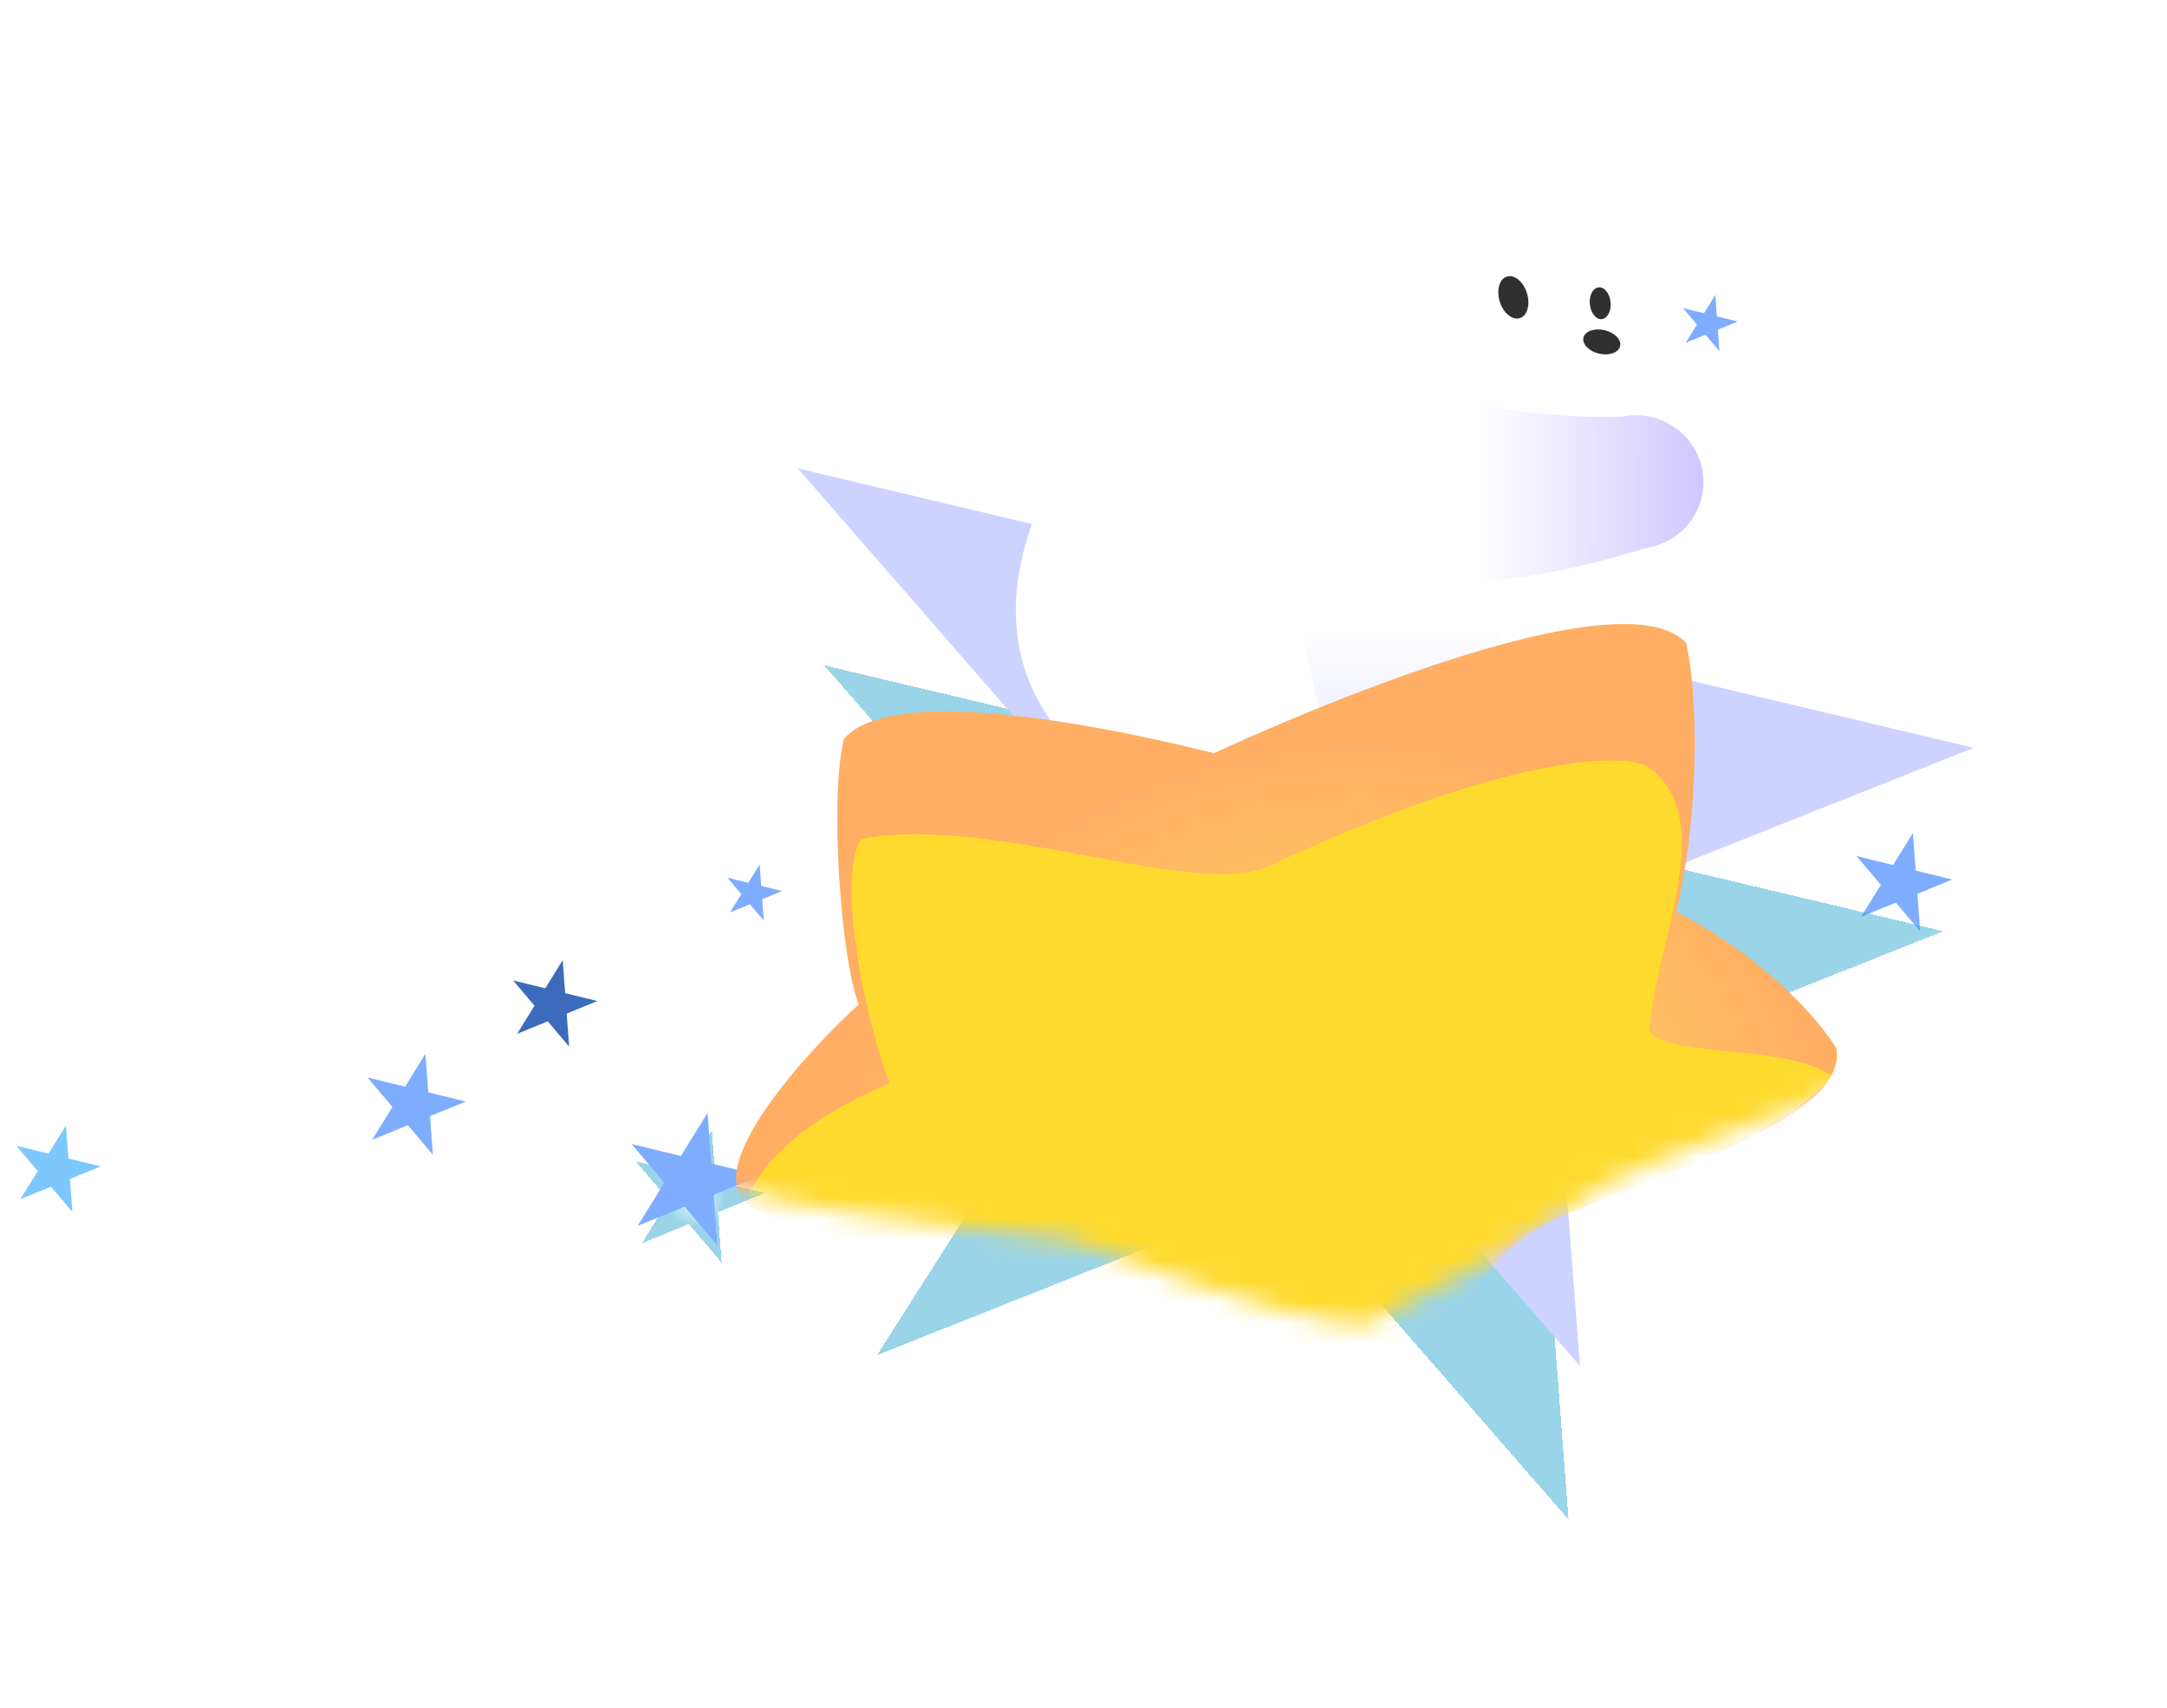 <svg width="104" height="82" viewBox="0 0 104 82" fill="none" xmlns="http://www.w3.org/2000/svg">
<g filter="url(#filter0_d_3023_2117)">
<path d="M34.165 53.425L34.346 55.855L36.712 56.434L34.457 57.356L34.638 59.786L33.064 57.927L30.809 58.849L32.091 56.777L30.516 54.918L32.883 55.497L34.165 53.425Z" fill="url(#paint0_radial_3023_2117)" fill-opacity="0.52" shape-rendering="crispEdges"/>
</g>
<g filter="url(#filter1_f_3023_2117)">
<path d="M33.958 53.425L34.139 55.855L36.505 56.434L34.25 57.356L34.431 59.786L32.857 57.927L30.602 58.849L31.884 56.777L30.309 54.918L32.676 55.497L33.958 53.425Z" fill="#7EADFF"/>
</g>
<g filter="url(#filter2_f_3023_2117)">
<path d="M36.403 42.088L36.437 42.545L36.447 42.68L36.579 42.712L37.024 42.821L36.6 42.995L36.475 43.046L36.485 43.182L36.519 43.638L36.223 43.289L36.135 43.185L36.009 43.237L35.585 43.41L35.826 43.021L35.898 42.905L35.81 42.801L35.514 42.452L35.959 42.561L36.091 42.593L36.162 42.477L36.403 42.088Z" stroke="white" stroke-width="0.374"/>
</g>
<g filter="url(#filter3_f_3023_2117)">
<path d="M36.457 41.5L36.534 42.531L37.538 42.776L36.581 43.168L36.658 44.199L35.99 43.41L35.033 43.801L35.577 42.922L34.909 42.133L35.913 42.379L36.457 41.5Z" fill="#7EADFF"/>
</g>
<g filter="url(#filter4_f_3023_2117)">
<path d="M82.266 14.746L82.3 15.203L82.311 15.338L82.443 15.37L82.888 15.479L82.464 15.653L82.338 15.704L82.348 15.84L82.382 16.296L82.086 15.947L81.998 15.843L81.872 15.895L81.448 16.068L81.689 15.679L81.761 15.563L81.673 15.459L81.377 15.11L81.822 15.219L81.954 15.251L82.026 15.135L82.266 14.746Z" stroke="white" stroke-width="0.374"/>
</g>
<g filter="url(#filter5_f_3023_2117)">
<path d="M82.321 14.158L82.397 15.189L83.401 15.434L82.445 15.826L82.521 16.857L81.853 16.068L80.897 16.459L81.441 15.58L80.772 14.791L81.777 15.037L82.321 14.158Z" fill="#7EADFF"/>
</g>
<g filter="url(#filter6_f_3023_2117)">
<path d="M91.817 40.577L91.909 41.806L91.919 41.942L92.051 41.974L93.248 42.267L92.108 42.733L91.982 42.785L91.992 42.92L92.083 44.149L91.287 43.209L91.199 43.105L91.073 43.157L89.933 43.623L90.581 42.575L90.653 42.46L90.565 42.356L89.769 41.416L90.966 41.709L91.098 41.741L91.169 41.625L91.817 40.577Z" stroke="white" stroke-width="0.374"/>
</g>
<g filter="url(#filter7_f_3023_2117)">
<path d="M91.805 39.989L91.939 41.792L93.695 42.222L92.022 42.907L92.156 44.71L90.988 43.33L89.314 44.015L90.266 42.477L89.097 41.097L90.854 41.527L91.805 39.989Z" fill="#7EADFF"/>
</g>
<g filter="url(#filter8_f_3023_2117)">
<path d="M20.427 51.177L20.522 52.453L20.532 52.588L20.664 52.62L21.907 52.924L20.723 53.409L20.597 53.46L20.607 53.596L20.702 54.872L19.875 53.895L19.788 53.792L19.662 53.843L18.478 54.328L19.151 53.24L19.222 53.124L19.135 53.02L18.308 52.044L19.551 52.348L19.683 52.38L19.754 52.265L20.427 51.177Z" stroke="white" stroke-width="0.374"/>
</g>
<g filter="url(#filter9_f_3023_2117)">
<path d="M20.415 50.589L20.552 52.439L22.355 52.88L20.638 53.582L20.775 55.432L19.576 54.016L17.86 54.719L18.835 53.141L17.637 51.725L19.439 52.166L20.415 50.589Z" fill="#7EADFF"/>
</g>
<g filter="url(#filter10_f_3023_2117)">
<path d="M26.995 46.68L27.07 47.691L27.08 47.827L27.212 47.859L28.198 48.1L27.259 48.484L27.133 48.536L27.143 48.672L27.218 49.683L26.563 48.909L26.475 48.805L26.349 48.857L25.41 49.241L25.944 48.378L26.016 48.263L25.928 48.159L25.272 47.385L26.258 47.626L26.39 47.658L26.461 47.543L26.995 46.68Z" stroke="white" stroke-width="0.374"/>
</g>
<g filter="url(#filter11_f_3023_2117)">
<path d="M27.006 46.092L27.124 47.678L28.669 48.055L27.197 48.658L27.315 50.243L26.287 49.03L24.816 49.632L25.652 48.28L24.625 47.066L26.169 47.444L27.006 46.092Z" fill="#3C6BBC"/>
</g>
<g filter="url(#filter12_f_3023_2117)">
<path d="M3.155 54.618L3.23 55.63L3.24 55.765L3.372 55.797L4.358 56.038L3.419 56.423L3.293 56.474L3.303 56.61L3.378 57.621L2.723 56.847L2.635 56.743L2.509 56.795L1.571 57.179L2.104 56.316L2.176 56.201L2.088 56.097L1.432 55.323L2.418 55.564L2.55 55.596L2.621 55.481L3.155 54.618Z" stroke="white" stroke-width="0.374"/>
</g>
<g filter="url(#filter13_f_3023_2117)">
<path d="M3.166 54.03L3.284 55.616L4.829 55.993L3.357 56.596L3.475 58.181L2.447 56.968L0.976 57.57L1.812 56.218L0.785 55.004L2.329 55.382L3.166 54.03Z" fill="#7DC7FF"/>
</g>
<g filter="url(#filter14_d_3023_2117)">
<path d="M71.178 10.873L72.745 31.339L93.257 36.215L73.713 43.988L75.28 64.454L61.635 48.792L42.09 56.564L53.201 39.112L39.555 23.449L60.068 28.325L71.178 10.873Z" fill="url(#paint1_radial_3023_2117)" fill-opacity="0.52" shape-rendering="crispEdges"/>
</g>
<g filter="url(#filter15_f_3023_2117)">
<path d="M71.517 9.268L73.164 30.776L94.72 35.9L74.181 44.068L75.828 65.576L61.488 49.117L40.949 57.285L52.625 38.944L38.285 22.484L59.841 27.609L71.517 9.268Z" fill="#CDD3FF"/>
</g>
<path d="M75.242 31.816C75.723 44.006 71.358 44.426 59.402 40.393C43.462 35.014 49.871 24.195 50.836 22.261C51.8 20.326 58.665 13.465 66.928 15.956C74.555 18.256 74.95 24.425 75.242 31.816Z" fill="white"/>
<ellipse cx="2.581" cy="2.558" rx="2.581" ry="2.558" transform="matrix(0.957 0.289 -0.294 0.956 63.215 6.793)" fill="white"/>
<ellipse cx="2.581" cy="2.558" rx="2.581" ry="2.558" transform="matrix(0.957 0.289 -0.294 0.956 69.519 6.795)" fill="white"/>
<path d="M74.932 22.072C72.656 22.588 70.476 21.562 70.064 19.781C69.651 18 71.026 15.55 73.302 15.034C75.578 14.518 77.987 15.492 78.4 17.273C79.011 19.912 77.209 21.555 74.932 22.072Z" fill="white"/>
<path d="M76.831 19.16C75.119 24.719 68.121 22.989 67.199 22.806C63.757 22.123 58.921 17.776 61.285 13.127C63.143 9.473 66.717 7.462 71.476 8.769C76.724 10.21 78.117 14.985 76.831 19.16Z" fill="white"/>
<path d="M68.65 43.815C67.027 43.072 66.319 41.169 67.069 39.562C67.819 37.956 69.743 37.256 71.367 37.998C72.99 38.74 73.698 40.644 72.947 42.25C72.197 43.856 70.273 44.557 68.65 43.815Z" fill="url(#paint2_linear_3023_2117)"/>
<path d="M72.721 27.413C71.255 33.458 71.419 35.044 73.117 40.131L67.119 42.314C64.224 37.855 63.107 34.434 62.177 28.188L72.721 27.413Z" fill="url(#paint3_linear_3023_2117)"/>
<ellipse cx="1.047" cy="0.681" rx="1.047" ry="0.681" transform="matrix(0.295 0.953 -0.958 0.296 72.973 13.075)" fill="#303030"/>
<ellipse cx="0.904" cy="0.579" rx="0.904" ry="0.579" transform="matrix(-0.974 -0.225 0.224 -0.974 77.625 17.181)" fill="#303030"/>
<ellipse cx="0.767" cy="0.5" rx="0.767" ry="0.5" transform="matrix(0.101 0.993 -0.996 0.105 77.219 13.743)" fill="#303030"/>
<path d="M80.992 25.2C79.842 26.554 77.8 26.73 76.431 25.591C75.061 24.453 74.884 22.432 76.034 21.078C77.185 19.723 79.227 19.548 80.596 20.686C81.965 21.824 82.142 23.845 80.992 25.2Z" fill="url(#paint4_linear_3023_2117)"/>
<path d="M67.023 19.021C70.981 19.097 73.168 20.251 78.574 19.968L79.126 26.267C74.018 27.859 68.606 28.732 65.299 26.945C61.992 25.158 63.066 18.945 67.023 19.021Z" fill="url(#paint5_linear_3023_2117)"/>
<mask id="mask0_3023_2117" style="mask-type:alpha" maskUnits="userSpaceOnUse" x="31" y="23" width="63" height="41">
<path d="M38.315 44.606C37.364 42.355 36.616 33.403 37.474 29.896C40.543 26.412 55.201 29.916 58.423 30.686C58.423 30.686 81.092 20.246 85.146 24.59C85.812 27.448 85.945 33.891 84.582 39.47C89.684 42.039 92.751 45.585 93.647 47.036C94.53 51.802 78.157 55.312 75.884 57.636C73.723 58.807 73.464 59.764 65.536 63.605C60.34 63.235 53.151 59.963 51.379 59.539C49.607 59.115 32.112 58.139 31.402 54.764C30.834 52.063 35.774 46.867 38.315 44.606Z" fill="#FDCD8F"/>
</mask>
<g mask="url(#mask0_3023_2117)">
<path d="M41.215 48.219C40.409 46.267 39.775 38.51 40.502 35.471C43.105 32.452 55.533 35.489 58.266 36.156C58.266 36.156 77.487 27.109 80.925 30.873C81.49 33.35 81.602 38.933 80.447 43.768C84.773 45.994 87.374 49.066 88.134 50.324C88.882 54.454 74.999 57.495 73.072 59.51C71.239 60.524 70.956 63.525 64.233 66.854C59.828 66.533 53.795 61.526 52.292 61.159C50.79 60.792 35.956 59.946 35.353 57.021C34.871 54.681 39.06 50.178 41.215 48.219Z" fill="url(#paint6_radial_3023_2117)"/>
<path d="M60.959 41.557C72.288 36.254 77.721 36.149 79.021 36.759C82.619 39.246 79.396 45.33 79.155 49.511C80.119 50.799 85.806 50.112 87.897 51.647C85.739 54.628 76.694 57.389 72.756 59.351C71.027 60.537 69.123 65.481 63.851 66.971C57.021 65.302 55.162 62.07 51.774 61.243C48.386 60.415 36.596 60.02 35.928 57.372C37.134 54.742 40.46 52.923 42.703 52.009C41.618 49.288 40.104 42.31 41.315 40.267C47.816 39.077 57.378 43.233 60.959 41.557Z" fill="#FFDA2E"/>
</g>
<defs>
<filter id="filter0_d_3023_2117" x="29.681" y="53.425" width="7.865" height="8.031" filterUnits="userSpaceOnUse" color-interpolation-filters="sRGB">
<feFlood flood-opacity="0" result="BackgroundImageFix"/>
<feColorMatrix in="SourceAlpha" type="matrix" values="0 0 0 0 0 0 0 0 0 0 0 0 0 0 0 0 0 0 127 0" result="hardAlpha"/>
<feOffset dy="0.835"/>
<feGaussianBlur stdDeviation="0.417"/>
<feComposite in2="hardAlpha" operator="out"/>
<feColorMatrix type="matrix" values="0 0 0 0 0 0 0 0 0 0 0 0 0 0 0 0 0 0 0.25 0"/>
<feBlend mode="normal" in2="BackgroundImageFix" result="effect1_dropShadow_3023_2117"/>
<feBlend mode="normal" in="SourceGraphic" in2="effect1_dropShadow_3023_2117" result="shape"/>
</filter>
<filter id="filter1_f_3023_2117" x="29.474" y="52.59" width="7.865" height="8.031" filterUnits="userSpaceOnUse" color-interpolation-filters="sRGB">
<feFlood flood-opacity="0" result="BackgroundImageFix"/>
<feBlend mode="normal" in="SourceGraphic" in2="BackgroundImageFix" result="shape"/>
<feGaussianBlur stdDeviation="0.417" result="effect1_foregroundBlur_3023_2117"/>
</filter>
<filter id="filter2_f_3023_2117" x="34.645" y="41.146" width="3.337" height="3.407" filterUnits="userSpaceOnUse" color-interpolation-filters="sRGB">
<feFlood flood-opacity="0" result="BackgroundImageFix"/>
<feBlend mode="normal" in="SourceGraphic" in2="BackgroundImageFix" result="shape"/>
<feGaussianBlur stdDeviation="0.177" result="effect1_foregroundBlur_3023_2117"/>
</filter>
<filter id="filter3_f_3023_2117" x="34.555" y="41.146" width="3.337" height="3.407" filterUnits="userSpaceOnUse" color-interpolation-filters="sRGB">
<feFlood flood-opacity="0" result="BackgroundImageFix"/>
<feBlend mode="normal" in="SourceGraphic" in2="BackgroundImageFix" result="shape"/>
<feGaussianBlur stdDeviation="0.177" result="effect1_foregroundBlur_3023_2117"/>
</filter>
<filter id="filter4_f_3023_2117" x="80.508" y="13.804" width="3.337" height="3.407" filterUnits="userSpaceOnUse" color-interpolation-filters="sRGB">
<feFlood flood-opacity="0" result="BackgroundImageFix"/>
<feBlend mode="normal" in="SourceGraphic" in2="BackgroundImageFix" result="shape"/>
<feGaussianBlur stdDeviation="0.177" result="effect1_foregroundBlur_3023_2117"/>
</filter>
<filter id="filter5_f_3023_2117" x="80.418" y="13.804" width="3.337" height="3.407" filterUnits="userSpaceOnUse" color-interpolation-filters="sRGB">
<feFlood flood-opacity="0" result="BackgroundImageFix"/>
<feBlend mode="normal" in="SourceGraphic" in2="BackgroundImageFix" result="shape"/>
<feGaussianBlur stdDeviation="0.177" result="effect1_foregroundBlur_3023_2117"/>
</filter>
<filter id="filter6_f_3023_2117" x="88.9" y="39.635" width="5.306" height="5.429" filterUnits="userSpaceOnUse" color-interpolation-filters="sRGB">
<feFlood flood-opacity="0" result="BackgroundImageFix"/>
<feBlend mode="normal" in="SourceGraphic" in2="BackgroundImageFix" result="shape"/>
<feGaussianBlur stdDeviation="0.177" result="effect1_foregroundBlur_3023_2117"/>
</filter>
<filter id="filter7_f_3023_2117" x="88.744" y="39.635" width="5.306" height="5.429" filterUnits="userSpaceOnUse" color-interpolation-filters="sRGB">
<feFlood flood-opacity="0" result="BackgroundImageFix"/>
<feBlend mode="normal" in="SourceGraphic" in2="BackgroundImageFix" result="shape"/>
<feGaussianBlur stdDeviation="0.177" result="effect1_foregroundBlur_3023_2117"/>
</filter>
<filter id="filter8_f_3023_2117" x="17.439" y="50.234" width="5.426" height="5.552" filterUnits="userSpaceOnUse" color-interpolation-filters="sRGB">
<feFlood flood-opacity="0" result="BackgroundImageFix"/>
<feBlend mode="normal" in="SourceGraphic" in2="BackgroundImageFix" result="shape"/>
<feGaussianBlur stdDeviation="0.177" result="effect1_foregroundBlur_3023_2117"/>
</filter>
<filter id="filter9_f_3023_2117" x="17.283" y="50.234" width="5.426" height="5.552" filterUnits="userSpaceOnUse" color-interpolation-filters="sRGB">
<feFlood flood-opacity="0" result="BackgroundImageFix"/>
<feBlend mode="normal" in="SourceGraphic" in2="BackgroundImageFix" result="shape"/>
<feGaussianBlur stdDeviation="0.177" result="effect1_foregroundBlur_3023_2117"/>
</filter>
<filter id="filter10_f_3023_2117" x="24.403" y="45.738" width="4.752" height="4.86" filterUnits="userSpaceOnUse" color-interpolation-filters="sRGB">
<feFlood flood-opacity="0" result="BackgroundImageFix"/>
<feBlend mode="normal" in="SourceGraphic" in2="BackgroundImageFix" result="shape"/>
<feGaussianBlur stdDeviation="0.177" result="effect1_foregroundBlur_3023_2117"/>
</filter>
<filter id="filter11_f_3023_2117" x="24.27" y="45.738" width="4.752" height="4.86" filterUnits="userSpaceOnUse" color-interpolation-filters="sRGB">
<feFlood flood-opacity="0" result="BackgroundImageFix"/>
<feBlend mode="normal" in="SourceGraphic" in2="BackgroundImageFix" result="shape"/>
<feGaussianBlur stdDeviation="0.177" result="effect1_foregroundBlur_3023_2117"/>
</filter>
<filter id="filter12_f_3023_2117" x="0.563" y="53.676" width="4.752" height="4.86" filterUnits="userSpaceOnUse" color-interpolation-filters="sRGB">
<feFlood flood-opacity="0" result="BackgroundImageFix"/>
<feBlend mode="normal" in="SourceGraphic" in2="BackgroundImageFix" result="shape"/>
<feGaussianBlur stdDeviation="0.177" result="effect1_foregroundBlur_3023_2117"/>
</filter>
<filter id="filter13_f_3023_2117" x="0.431" y="53.676" width="4.752" height="4.86" filterUnits="userSpaceOnUse" color-interpolation-filters="sRGB">
<feFlood flood-opacity="0" result="BackgroundImageFix"/>
<feBlend mode="normal" in="SourceGraphic" in2="BackgroundImageFix" result="shape"/>
<feGaussianBlur stdDeviation="0.177" result="effect1_foregroundBlur_3023_2117"/>
</filter>
<filter id="filter14_d_3023_2117" x="31.066" y="10.873" width="70.681" height="70.561" filterUnits="userSpaceOnUse" color-interpolation-filters="sRGB">
<feFlood flood-opacity="0" result="BackgroundImageFix"/>
<feColorMatrix in="SourceAlpha" type="matrix" values="0 0 0 0 0 0 0 0 0 0 0 0 0 0 0 0 0 0 127 0" result="hardAlpha"/>
<feOffset dy="8.49"/>
<feGaussianBlur stdDeviation="4.245"/>
<feComposite in2="hardAlpha" operator="out"/>
<feColorMatrix type="matrix" values="0 0 0 0 0 0 0 0 0 0 0 0 0 0 0 0 0 0 0.25 0"/>
<feBlend mode="normal" in2="BackgroundImageFix" result="effect1_dropShadow_3023_2117"/>
<feBlend mode="normal" in="SourceGraphic" in2="effect1_dropShadow_3023_2117" result="shape"/>
</filter>
<filter id="filter15_f_3023_2117" x="29.796" y="0.778" width="73.414" height="73.287" filterUnits="userSpaceOnUse" color-interpolation-filters="sRGB">
<feFlood flood-opacity="0" result="BackgroundImageFix"/>
<feBlend mode="normal" in="SourceGraphic" in2="BackgroundImageFix" result="shape"/>
<feGaussianBlur stdDeviation="4.245" result="effect1_foregroundBlur_3023_2117"/>
</filter>
<radialGradient id="paint0_radial_3023_2117" cx="0" cy="0" r="1" gradientUnits="userSpaceOnUse" gradientTransform="translate(33.368 56.682) rotate(143.167) scale(1.416)">
<stop stop-color="#DEFFFF"/>
<stop offset="1" stop-color="#3CADD6"/>
</radialGradient>
<radialGradient id="paint1_radial_3023_2117" cx="0" cy="0" r="1" gradientUnits="userSpaceOnUse" gradientTransform="translate(64.272 38.311) rotate(143.949) scale(12.147 12.045)">
<stop stop-color="#DEFFFF"/>
<stop offset="1" stop-color="#3CADD6"/>
</radialGradient>
<linearGradient id="paint2_linear_3023_2117" x1="70.355" y1="43.113" x2="69.981" y2="30.195" gradientUnits="userSpaceOnUse">
<stop stop-color="#C9CEFF"/>
<stop offset="1" stop-color="white"/>
</linearGradient>
<linearGradient id="paint3_linear_3023_2117" x1="70.355" y1="43.113" x2="69.981" y2="30.195" gradientUnits="userSpaceOnUse">
<stop stop-color="#C9CEFF"/>
<stop offset="1" stop-color="white"/>
</linearGradient>
<linearGradient id="paint4_linear_3023_2117" x1="70.958" y1="22.674" x2="92.093" y2="22.634" gradientUnits="userSpaceOnUse">
<stop stop-color="white"/>
<stop offset="1" stop-color="#A490FE"/>
</linearGradient>
<linearGradient id="paint5_linear_3023_2117" x1="70.958" y1="22.674" x2="92.093" y2="22.634" gradientUnits="userSpaceOnUse">
<stop stop-color="white"/>
<stop offset="1" stop-color="#A490FE"/>
</linearGradient>
<radialGradient id="paint6_radial_3023_2117" cx="0" cy="0" r="1" gradientUnits="userSpaceOnUse" gradientTransform="translate(63.814 56.84) rotate(-103.354) scale(21.215 24.43)">
<stop stop-color="#FFE35D"/>
<stop offset="1" stop-color="#FFAE63"/>
</radialGradient>
</defs>
</svg>
